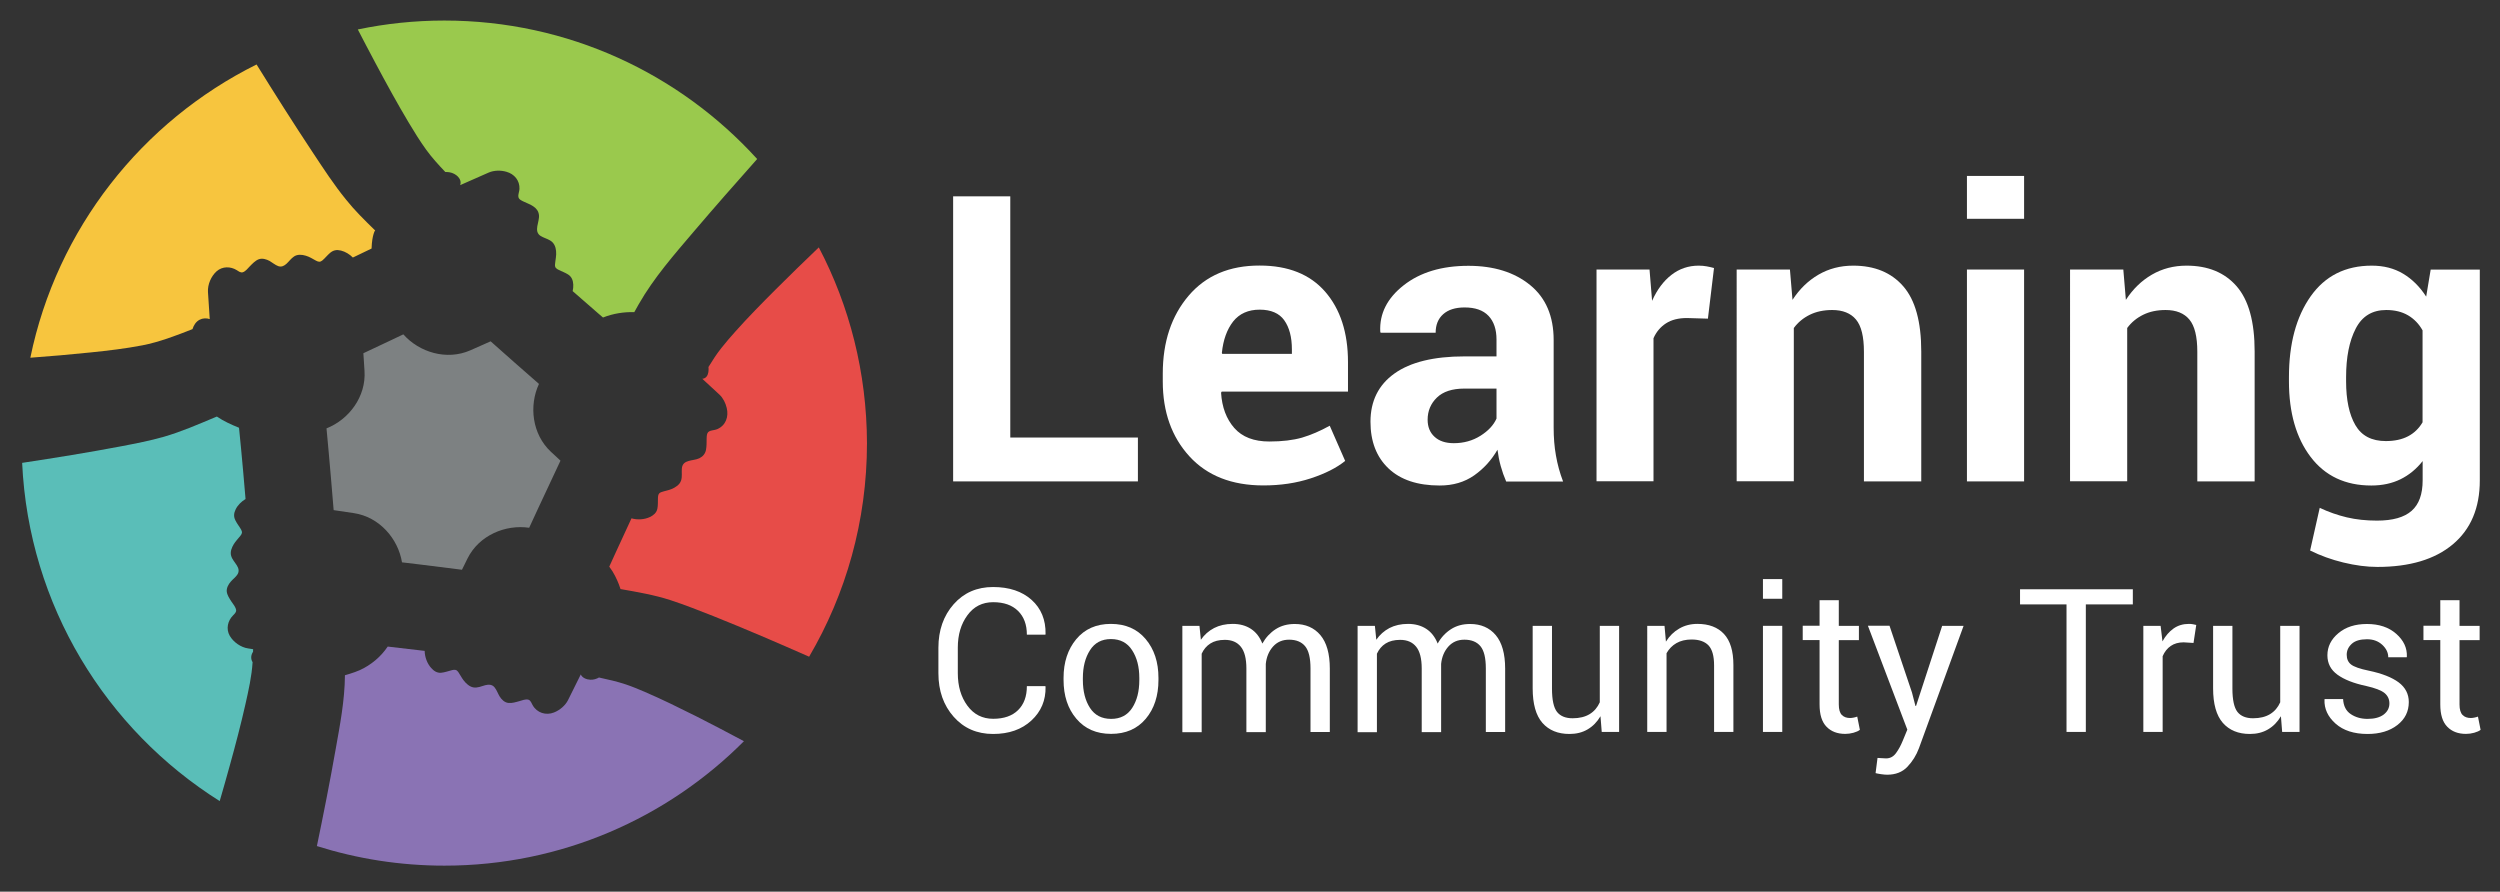 <?xml version="1.0" encoding="utf-8"?>
<!-- Generator: Adobe Illustrator 28.3.0, SVG Export Plug-In . SVG Version: 6.00 Build 0)  -->
<svg version="1.1" id="Layer_1" xmlns="http://www.w3.org/2000/svg" xmlns:xlink="http://www.w3.org/1999/xlink" x="0px" y="0px"
	 viewBox="0 0 2834.6 1011" style="enable-background:new 0 0 2834.6 1011;" xml:space="preserve">
<rect x="0" y="0" width="2834.6" height="1011" fill="#333333" stroke="none"/>
<style type="text/css">
	.st0{fill:#FFFFFF;}
	.st1{fill:#F7C53E;}
	.st2{fill:#92278F;}
	.st3{fill:#8A73B4;}
	.st4{fill:#9AC94D;}
	.st5{fill:#E74C48;}
	.st6{fill:#5ABEB8;}
	.st7{fill:#7D8182;}
</style>
<g>
	<path class="st0" d="M1145.5,496.1h144.7v49.7h-209.5V222.6h64.8V496.1z"/>
	<path class="st0" d="M1432.5,550.4c-35.8,0-63.8-11-83.9-33c-20.1-22-30.2-50.3-30.2-84.9v-8.9c0-36,9.8-65.4,29.3-88.3
		c19.5-22.9,46.4-34.3,80.6-34.2c32.3,0,57,9.9,74.2,29.6c17.2,19.8,25.9,46.4,25.9,79.8v33.5h-143.2l-0.7,1.3c1,16.4,6,29.7,15,40
		c9,10.2,22.2,15.3,39.8,15.3c14.5,0,26.8-1.5,37-4.4c10.1-3,20.6-7.5,31.4-13.5l17.5,39.9c-9.6,7.8-22.6,14.4-39.1,19.8
		S1451.9,550.4,1432.5,550.4z M1428.3,351.1c-13,0-23,4.5-30.1,13.4c-7,9-11.3,20.8-12.8,35.6l0.4,1.1h79v-4.9
		c0-14.1-2.9-25.1-8.7-33.2C1450.5,355.2,1441.1,351.1,1428.3,351.1z"/>
	<path class="st0" d="M1707.7,545.8c-2.4-5.5-4.4-11.2-6.1-17.3c-1.7-6.1-2.9-12.3-3.7-18.6c-6.7,11.7-15.5,21.4-26.4,29.1
		c-11,7.7-24,11.5-39.1,11.5c-25.2,0-44.5-6.5-58.1-19.4c-13.6-12.9-20.4-30.6-20.4-52.9c0-23.5,9.1-41.8,27.2-54.7
		c18.1-12.9,44.6-19.4,79.3-19.4h36.4v-19.1c0-11.5-3-20.5-9.1-26.9c-6.1-6.4-15.1-9.5-27.1-9.5c-10.5,0-18.6,2.6-24.3,7.7
		c-5.7,5.1-8.5,12.1-8.5,21h-62.4l-0.4-1.3c-1-20.3,7.8-37.8,26.5-52.5c18.7-14.7,43.2-22.1,73.4-22.1c28.9,0,52.2,7.3,70,21.8
		c17.8,14.5,26.7,35.3,26.7,62.4v99.2c0,11.2,0.8,21.8,2.6,31.7c1.7,9.9,4.4,19.8,8.1,29.5H1707.7z M1648.4,502.5
		c11.2,0,21.3-2.8,30.2-8.4c8.9-5.6,14.9-12.1,18.2-19.5v-34h-36.4c-13.8,0-24.2,3.4-31.2,10.2c-7,6.8-10.5,15.2-10.5,25.1
		c0,8.1,2.6,14.6,7.9,19.4C1631.8,500.1,1639.1,502.5,1648.4,502.5z"/>
	<path class="st0" d="M1936.5,361.3l-23.8-0.7c-9.6,0-17.5,2-23.7,6c-6.2,4-11,9.6-14.2,16.9v162.2h-64.6V305.6h60.1l2.9,35.5
		c5.6-12.6,12.9-22.4,21.9-29.4c9-7,19.3-10.5,31-10.5c3.3,0,6.2,0.3,9,0.8c2.7,0.5,5.5,1.1,8.3,1.9L1936.5,361.3z"/>
	<path class="st0" d="M2029.5,305.6l2.9,34.4c8-12.3,17.8-21.8,29.5-28.6c11.7-6.8,24.8-10.2,39.3-10.2c24.3,0,43.2,7.8,56.8,23.4
		c13.6,15.6,20.4,40.3,20.4,74v147.2h-65V398.8c0-17.2-3-29.3-9-36.5c-6-7.2-15-10.8-27-10.8c-9.6,0-18.1,1.8-25.4,5.4
		c-7.3,3.6-13.4,8.6-18.1,15v173.8h-64.8V305.6H2029.5z"/>
	<path class="st0" d="M2295,248.1h-64.8v-48.6h64.8V248.1z M2295,545.8h-64.8V305.6h64.8V545.8z"/>
	<path class="st0" d="M2407.5,305.6l2.9,34.4c8-12.3,17.8-21.8,29.5-28.6c11.7-6.8,24.8-10.2,39.3-10.2c24.3,0,43.2,7.8,56.8,23.4
		c13.6,15.6,20.4,40.3,20.4,74v147.2h-65V398.8c0-17.2-3-29.3-9-36.5c-6-7.2-15-10.8-27-10.8c-9.6,0-18.1,1.8-25.4,5.4
		c-7.3,3.6-13.4,8.6-18.1,15v173.8h-64.8V305.6H2407.5z"/>
	<path class="st0" d="M2595.3,427.7c0-37.9,8.2-68.4,24.6-91.7c16.4-23.2,39.5-34.8,69.3-34.8c13.5,0,25.3,3,35.5,9.1
		c10.2,6.1,18.9,14.7,26.2,26l5.1-30.6h55.7v239c0,31.2-10.2,55.4-30.6,72.5c-20.4,17.1-48.9,25.6-85.5,25.6c-12.1,0-25-1.7-38.6-5
		c-13.6-3.3-26.2-7.9-37.7-13.6l10.9-48.4c9.9,4.7,20.2,8.3,30.7,10.8s22,3.7,34.3,3.7c17.8,0,30.8-3.7,39.2-11.1
		c8.4-7.4,12.5-18.9,12.5-34.6v-21.8c-7.1,9-15.5,15.9-25.1,20.6c-9.6,4.7-20.6,7.1-33.1,7.1c-29.4,0-52.4-10.8-68.8-32.4
		c-16.4-21.6-24.6-50.2-24.6-85.7V427.7z M2660.1,432.4c0,21,3.5,37.5,10.5,49.6c7,12.1,18.5,18.1,34.5,18.1
		c9.9,0,18.3-1.8,25.2-5.4c6.9-3.6,12.4-8.9,16.5-15.9V374.6c-4.1-7.4-9.7-13.1-16.5-17.1c-6.9-4-15.1-6-24.7-6
		c-15.8,0-27.4,7-34.6,21.1c-7.3,14.1-10.9,32.4-10.9,55V432.4z"/>
</g>
<g>
	<path class="st0" d="M1185.3,778.1l0.2,0.7c0.3,15.2-5,27.9-16,38.1c-11,10.2-25.5,15.3-43.5,15.3c-18.3,0-33.2-6.5-44.7-19.5
		c-11.5-13-17.3-29.4-17.3-49.4v-28.8c0-19.9,5.8-36.4,17.3-49.4c11.5-13,26.4-19.5,44.7-19.5c18.3,0,32.9,4.9,43.7,14.6
		c10.8,9.7,16.1,22.7,15.8,38.7l-0.2,0.7h-21c0-11.3-3.3-20.3-10-26.9c-6.7-6.6-16.1-9.9-28.2-9.9c-12.2,0-22,4.9-29.2,14.8
		c-7.3,9.9-10.9,22.1-10.9,36.7v29c0,14.7,3.6,27,10.9,36.9c7.3,9.9,17,14.8,29.2,14.8c12.2,0,21.6-3.3,28.2-9.8
		c6.7-6.6,10-15.6,10-27.2H1185.3z"/>
	<path class="st0" d="M1205.9,768.7c0-17.8,4.8-32.4,14.4-44c9.6-11.5,22.7-17.3,39.2-17.3c16.7,0,29.8,5.7,39.5,17.2
		c9.7,11.5,14.5,26.2,14.5,44v2.4c0,17.9-4.8,32.6-14.4,44c-9.6,11.4-22.7,17.1-39.3,17.1c-16.6,0-29.7-5.7-39.4-17.2
		c-9.7-11.4-14.5-26.1-14.5-44V768.7z M1227.8,771.1c0,12.7,2.7,23.3,8.1,31.6c5.4,8.3,13.4,12.4,24,12.4c10.4,0,18.4-4.1,23.8-12.4
		c5.4-8.3,8.1-18.8,8.1-31.6v-2.4c0-12.6-2.7-23.1-8.2-31.5c-5.4-8.4-13.4-12.6-24-12.6c-10.4,0-18.4,4.2-23.7,12.6
		c-5.4,8.4-8.1,18.9-8.1,31.5V771.1z"/>
	<path class="st0" d="M1360,709.6l1.6,15.8c3.9-5.7,8.9-10.1,15-13.3c6-3.1,13.1-4.7,21.1-4.7s14.9,1.9,20.6,5.6
		c5.7,3.7,10.1,9.3,13,16.7c3.9-6.9,8.9-12.3,15.1-16.3c6.2-4,13.4-5.9,21.7-5.9c12.2,0,21.9,4.2,29,12.6c7.1,8.4,10.7,21.1,10.7,38
		v71.9h-21.9v-72.1c0-11.9-2-20.2-6.1-25.2c-4.1-4.9-10.1-7.4-18.2-7.4c-7.5,0-13.5,2.6-18.2,7.8c-4.6,5.2-7.4,11.7-8.2,19.7v0.9
		v76.4h-22v-72.1c0-11.3-2.1-19.5-6.3-24.7c-4.2-5.2-10.2-7.8-18.1-7.8c-6.7,0-12.2,1.4-16.4,4.1c-4.3,2.7-7.6,6.6-9.9,11.6v89
		h-21.9V709.6H1360z"/>
	<path class="st0" d="M1558.9,709.6l1.6,15.8c3.9-5.7,8.9-10.1,14.9-13.3c6-3.1,13.1-4.7,21.1-4.7c8,0,14.9,1.9,20.6,5.6
		c5.7,3.7,10.1,9.3,13,16.7c3.8-6.9,8.9-12.3,15.1-16.3c6.2-4,13.4-5.9,21.7-5.9c12.2,0,21.9,4.2,29,12.6c7.1,8.4,10.7,21.1,10.7,38
		v71.9h-21.9v-72.1c0-11.9-2-20.2-6.1-25.2c-4.1-4.9-10.1-7.4-18.2-7.4c-7.5,0-13.5,2.6-18.2,7.8c-4.6,5.2-7.4,11.7-8.2,19.7v0.9
		v76.4h-22v-72.1c0-11.3-2.1-19.5-6.3-24.7c-4.2-5.2-10.2-7.8-18.1-7.8c-6.7,0-12.2,1.4-16.5,4.1c-4.3,2.7-7.6,6.6-9.9,11.6v89
		h-21.9V709.6H1558.9z"/>
	<path class="st0" d="M1814.7,812.1c-3.8,6.4-8.6,11.4-14.6,14.9c-5.9,3.5-12.8,5.2-20.6,5.2c-13.1,0-23.3-4.2-30.7-12.6
		c-7.3-8.4-11-21.4-11-39.1v-70.9h21.9v71.1c0,12.8,1.9,21.6,5.7,26.5c3.8,4.8,9.7,7.2,17.7,7.2c7.8,0,14.2-1.6,19.3-4.7
		c5.1-3.1,8.9-7.6,11.5-13.4v-86.7h21.9v120.3h-19.7L1814.7,812.1z"/>
	<path class="st0" d="M1887.3,709.6l1.6,17.9c4-6.4,9-11.3,15.1-14.8c6-3.5,12.9-5.3,20.6-5.3c13,0,23,3.8,30.1,11.4
		c7.1,7.6,10.7,19.3,10.7,35.2v75.9h-21.9v-75.5c0-10.6-2.1-18.1-6.3-22.6c-4.2-4.4-10.6-6.7-19.2-6.7c-6.7,0-12.5,1.4-17.2,4.1
		c-4.7,2.7-8.4,6.5-11.2,11.4v89.3h-21.9V709.6H1887.3z"/>
	<path class="st0" d="M2020.8,678.9h-21.9v-22.3h21.9V678.9z M2020.8,829.9h-21.9V709.6h21.9V829.9z"/>
	<path class="st0" d="M2084.9,680.6v29h22.8v16.2h-22.8v73c0,5.6,1.2,9.6,3.5,11.9c2.3,2.3,5.4,3.4,9.3,3.4c1.3,0,2.7-0.2,4.2-0.5
		s2.9-0.7,3.9-1.1l3,15c-1.6,1.3-4,2.4-7.2,3.3c-3.2,0.9-6.3,1.3-9.4,1.3c-8.9,0-16-2.7-21.2-8.1c-5.3-5.4-7.9-13.8-7.9-25.3v-73
		h-19.1v-16.2h19.1v-29H2084.9z"/>
	<path class="st0" d="M2167.9,785.3l3.9,15.1h0.7l29.6-90.8h24.3l-50.6,138.7c-3,8.1-7.4,15.1-13.1,21.1c-5.7,6-13.3,9-23,9
		c-1.8,0-4-0.2-6.8-0.6c-2.7-0.4-4.9-0.8-6.3-1.2l2.2-17.2c-0.4-0.1,0.9,0,3.9,0.2c3.1,0.2,5,0.3,5.8,0.3c4.7,0,8.5-2.1,11.4-6.2
		c3-4.1,5.4-8.7,7.5-13.8l5.2-12.6l-44.7-117.8h24.5L2167.9,785.3z"/>
	<path class="st0" d="M2418.4,685.3H2365v144.6h-21.9V685.3h-52.7v-17.2h127.9V685.3z"/>
	<path class="st0" d="M2487.1,729l-11.2-0.7c-5.8,0-10.7,1.4-14.6,4.1c-4,2.7-7,6.6-9.2,11.6v85.9h-21.9V709.6h19.6l2.1,17.6
		c3.4-6.2,7.6-11.1,12.6-14.6c5-3.5,10.8-5.2,17.3-5.2c1.6,0,3.2,0.1,4.7,0.4s2.7,0.5,3.7,0.8L2487.1,729z"/>
	<path class="st0" d="M2586.2,812.1c-3.8,6.4-8.6,11.4-14.6,14.9c-5.9,3.5-12.8,5.2-20.6,5.2c-13.1,0-23.3-4.2-30.7-12.6
		c-7.3-8.4-11-21.4-11-39.1v-70.9h21.9v71.1c0,12.8,1.9,21.6,5.7,26.5c3.8,4.8,9.7,7.2,17.7,7.2c7.8,0,14.2-1.6,19.3-4.7
		c5.1-3.1,8.9-7.6,11.5-13.4v-86.7h21.9v120.3h-19.7L2586.2,812.1z"/>
	<path class="st0" d="M2709.2,797.6c0-4.8-1.8-8.7-5.5-11.8c-3.7-3-10.6-5.7-20.8-8c-14.2-3-25-7.3-32.6-12.8
		c-7.6-5.5-11.4-12.8-11.4-22c0-9.8,4.2-18.2,12.5-25.1c8.3-7,19.1-10.4,32.4-10.4c13.6,0,24.7,3.7,33.1,11.1
		c8.4,7.4,12.5,16,12.1,25.9l-0.2,0.7h-20.9c0-5.2-2.3-9.9-6.8-14.1c-4.6-4.2-10.3-6.3-17.3-6.3c-7.7,0-13.5,1.7-17.3,5.2
		c-3.8,3.5-5.7,7.6-5.7,12.4c0,4.7,1.6,8.4,4.9,11c3.3,2.6,10.1,5,20.4,7.1c14.7,3.1,25.9,7.5,33.6,13.2
		c7.6,5.7,11.5,13.2,11.5,22.3c0,10.7-4.3,19.4-13,26.1c-8.6,6.7-19.9,10.1-33.8,10.1c-15.3,0-27.4-3.9-36.2-11.7
		c-8.8-7.8-13-16.9-12.6-27.2l0.2-0.7h20.9c0.4,7.8,3.3,13.5,8.7,17.1c5.4,3.6,11.7,5.4,19,5.4c7.8,0,13.9-1.6,18.3-4.9
		C2707,806.9,2709.2,802.7,2709.2,797.6z"/>
	<path class="st0" d="M2788.7,680.6v29h22.8v16.2h-22.8v73c0,5.6,1.2,9.6,3.5,11.9c2.3,2.3,5.4,3.4,9.3,3.4c1.3,0,2.7-0.2,4.2-0.5
		s2.9-0.7,3.9-1.1l3,15c-1.6,1.3-4,2.4-7.2,3.3c-3.2,0.9-6.3,1.3-9.4,1.3c-8.9,0-16-2.7-21.2-8.1c-5.3-5.4-7.9-13.8-7.9-25.3v-73
		h-19.1v-16.2h19.1v-29H2788.7z"/>
</g>
<g>
	<path class="st1" d="M268.6,306.4c1.9,1.2,4.3,3.1,6.7,2.3c3.2-1,5.8-4.6,8.1-6.9c2.9-2.9,6-6.3,9.9-7.8c4.1-1.5,8.7-0.1,12.4,1.9
		c3.3,1.9,6.3,4.6,9.9,5.9c3.6,1.2,6.6-0.3,9.3-2.8c2.9-2.7,5.2-6,8.5-8.2c3.9-2.6,8.9-2.2,13.2-0.9c4.2,1.2,7.8,3.5,11.6,5.6
		c2.8,1.5,4.8,1.9,7.3-0.2c3.1-2.6,5.6-5.9,8.8-8.6c3.7-3.1,7.5-3.8,12.3-2.6c4.9,1.2,9.7,4.1,13.5,7.9
		c13.2-6.3,21.2-10.2,21.2-10.2c0.5-15.9,4.1-20.8,4.1-20.8c-0.1-0.1-0.8-0.3-0.9-0.5c-11.1-10.9-22.3-21.8-32-34
		c-14-17.1-26.2-36-38.4-54.4c-21.6-32.6-42.6-65.8-63.2-99c-130,64.6-226.5,186.4-256.5,332.5c22.8-1.7,45.6-3.6,68.4-6
		c19.5-2,39.1-4.3,58.4-8c19.6-3.8,38.4-11.1,57-18.4c0,0,0,0.1,0,0.1c1.4-4.5,3.9-8.6,8.2-10.8c3.4-1.8,7.8-2,11.4-0.7l-2-30.7
		c-0.5-8.4,3.5-17.9,9.8-23.5C252.1,301.8,261.5,301.9,268.6,306.4"/>
	<path class="st2" d="M242.4,469.8C242.4,469.8,242.4,469.8,242.4,469.8C242.4,469.8,242.4,469.8,242.4,469.8"/>
	<path class="st3" d="M730.9,784.4c-7.1-3-14.2-6-21.4-8.4c-9.9-3.3-20.1-5.6-30.3-7.8c0.1-0.1,0.2-0.1,0.3-0.2
		c-3.1,1.8-6.6,2.9-10.2,2.7c-4.1-0.2-9.1-2-10.8-6l-14.4,29c-3.1,6.3-9.4,11.5-15.9,14.1c-9.2,3.7-19.4,0.5-24.3-8.3
		c-1.2-2.2-2.2-5.4-4.9-6.2c-3.1-0.9-7.2,0.9-10.2,1.7c-4,1.1-8.3,2.5-12.5,2c-4.3-0.5-7.7-3.9-9.9-7.5c-2-3.3-3.2-7.2-5.7-10.2
		c-2.7-3.3-6.5-3.4-10.5-2.4c-4.3,1.2-8.9,3.3-13.5,2.5c-4.5-0.8-8.5-4.6-11.2-8.2c-2.3-3-3.9-6.4-6-9.4c-1.9-2.6-3.9-2.7-6.9-2
		c-4.1,1-8.2,2.6-12.4,3c-4.6,0.4-8.3-2-11.3-5.4c-4.5-5-7.3-12.3-7.4-19.4c-25.2-3-41.9-4.9-41.9-4.9
		c-7.9,11.7-18.8,20.8-31.6,26.7c-6.5,3-18,6.1-16.9,5.8c-0.2,28.5-5.7,56.9-10.7,84.9c-6.4,36.4-13.6,72.6-21.1,108.8
		c45.6,14.4,94.2,22.2,144.6,22.2c132.7,0,252.8-54,339.6-141.1c-17.7-9.5-35.5-18.8-53.4-27.9C770.5,802.7,750.9,793,730.9,784.4"
		/>
	<path class="st4" d="M405.7,33.4c6.6,12.7,13.2,25.4,20,38.1c12.1,22.7,24.5,45.4,37.7,67.5c6.2,10.4,12.6,20.7,19.7,30.6
		c6.5,9,14.1,17.3,21.8,25.4c1.7,0,3.4,0.1,5.1,0.4c6.5,1.2,14.2,7,11.8,14.5l32.2-14.2c6.2-2.7,13.9-2.8,20.3-0.9
		c8.9,2.5,15.1,9.9,14.7,19.4c-0.1,3-1.7,6.1-1.2,9.1c0.5,2.9,3.7,4.2,6,5.3c7.2,3.4,16.2,6,17.3,15.2c0.9,7.7-6.6,18.5,2,23.8
		c3.3,2,7.2,3,10.6,5c4.4,2.6,6.3,6.9,6.8,11.9c0.6,5.2-0.8,10.2-1.2,15.3c-0.3,3.5,1.3,4.9,4.3,6.3c3.5,1.7,7.2,3,10.5,5.1
		c4.1,2.6,5.6,6.6,5.9,11.4c0.1,2.5-0.1,5-0.7,7.5c12.2,10.7,22,19.2,28,24.4c4.1,3.6,6.4,5.5,6.4,5.5c12-4.7,24.1-6.4,35.5-6.1
		c-0.1,0.2-0.3,0.5-0.4,0.7c1.8-3.3,3.6-6.5,5.5-9.8c17.1-29.9,40.1-56.1,62.4-82.3c23.6-27.7,47.6-55,71.8-82.2
		c-87.7-96.5-214.1-157-354.7-157C470.1,23.3,437.3,26.8,405.7,33.4"/>
	<path class="st2" d="M482.6,729.6c0-0.1,0-0.1,0.1-0.2C482.6,729.5,482.6,729.5,482.6,729.6"/>
	<path class="st5" d="M928.4,280.5c-16.4,15.7-32.7,31.5-48.8,47.6c-15.6,15.6-31.2,31.4-45.9,47.9c-5.4,6.1-10.8,12.2-15.8,18.6
		c-5.4,6.8-10.1,14.1-14.6,21.5c-0.3-1.5,2.3,12.5-7,13.4l19.4,17.9c4.2,3.9,7,9.6,8.3,15.2c2.4,9.8-1,19.8-10.8,24
		c-2.9,1.3-6.7,1-9.4,2.7c-2.6,1.7-2.5,5.4-2.6,8.1c-0.1,4.2,0.1,8.4-0.7,12.6c-0.9,4.5-3.5,7.6-7.6,9.6c-7.2,3.4-18.9,1-19.8,11.6
		c-0.4,4.5,0.6,9.3-0.9,13.7c-1.5,4.7-6.4,7.8-10.8,9.6c-3.8,1.6-7.8,2.1-11.6,3.5c-3.1,1.1-3.7,3.2-3.8,6.4
		c-0.2,4.2,0.2,8.4-0.7,12.6c-1,4.5-4.4,7.3-8.4,9.2c-6.1,2.9-14,3.5-20.9,1.5c-14.9,32-25.2,54.8-25.2,54.8
		c10.2,13.1,14.6,32,12.8,25.4c18.9,3.3,38.1,6.6,56.4,12.5c16.5,5.4,32.7,11.8,48.9,18.2c36.5,14.6,72.5,30.1,108.5,46
		c41.7-71,65.6-153.8,65.6-242.1C982.8,422.4,963.2,346.8,928.4,280.5"/>
	<path class="st2" d="M286.6,751.1C287.1,751.8,287.1,751.8,286.6,751.1"/>
	<path class="st2" d="M708.2,584.1c0.1,0,0.1,0.1,0.2,0.1C708.3,584.1,708.3,584.1,708.2,584.1"/>
	<path class="st6" d="M278.3,798.4c3.5-15.6,7.1-31.5,8.1-47.5c0,0,0.1,0.1,0.1,0.1c-2.6-4-2-8.9,0.8-12.5c-0.1,0.2-0.3,0.3-0.4,0.5
		c0-0.9,0-1.9,0.1-2.9l-5.7-0.9c-8.3-1.2-16.6-7.1-20.8-14.3c-4.5-7.8-2.3-17.1,3.8-23.2c1.6-1.6,3.8-3.6,3.4-6.1
		c-0.6-3.5-3.4-6.7-5.3-9.5c-2.2-3.4-4.8-7.2-5.3-11.3c-0.4-4.2,1.9-8.3,4.6-11.4c2.4-2.8,5.6-5,7.6-8.2c2.1-3.4,1.3-6.8-0.7-10
		c-2.2-3.6-5.3-6.8-6.5-10.9c-1.4-4.5,0.6-9.4,2.9-13.2c2.1-3.4,4.9-6.3,7.4-9.4c2-2.4,2.6-4.2,1.1-7c-2-3.7-4.8-6.9-6.6-10.7
		c-2.2-4.3-1.8-8.2,0.3-12.5c2.3-4.7,6.4-8.8,11.2-11.7c-3.8-45.8-7.4-80.8-7.4-80.8c-8.6-3.5-17.4-7.4-25.1-12.7
		c-0.5,0.2-1,0.4-1.5,0.6c-19.3,8.1-38.8,16.6-58.9,22.4c-15.8,4.5-32,7.6-48.1,10.7c-37.3,7.1-74.8,13.1-112.3,18.8
		c7.5,161.7,95.1,302.4,224,383.5c4-13.7,7.9-27.5,11.7-41.3C267.1,844.3,273.1,821.5,278.3,798.4"/>
	<path class="st2" d="M637.2,348.2c-0.1,0-0.1,0.1-0.2,0.1C637,348.2,637.1,348.2,637.2,348.2"/>
	<path class="st7" d="M611.1,435.3c-18.4-16-36.6-32.1-54.8-48.3l-23,10.2c-26.8,11.8-57.9,2.3-76-18.1c0,0-18.1,8.7-45.3,21.4
		l1.3,20.1c1.9,29.2-17.7,55.1-43.1,65.1c0,0,3.9,40.7,8.1,92.7l22.9,3.4c28.9,4.3,50.2,28.9,54.6,55.8c0,0,28.5,3.3,68,8.4
		l6.3-12.8c13-26.2,43-38.8,69.9-34.8c0,0,15.1-32.9,35.5-76.1l-10.9-10.1C603.3,492.3,599.6,460,611.1,435.3"/>
</g>
</svg>
